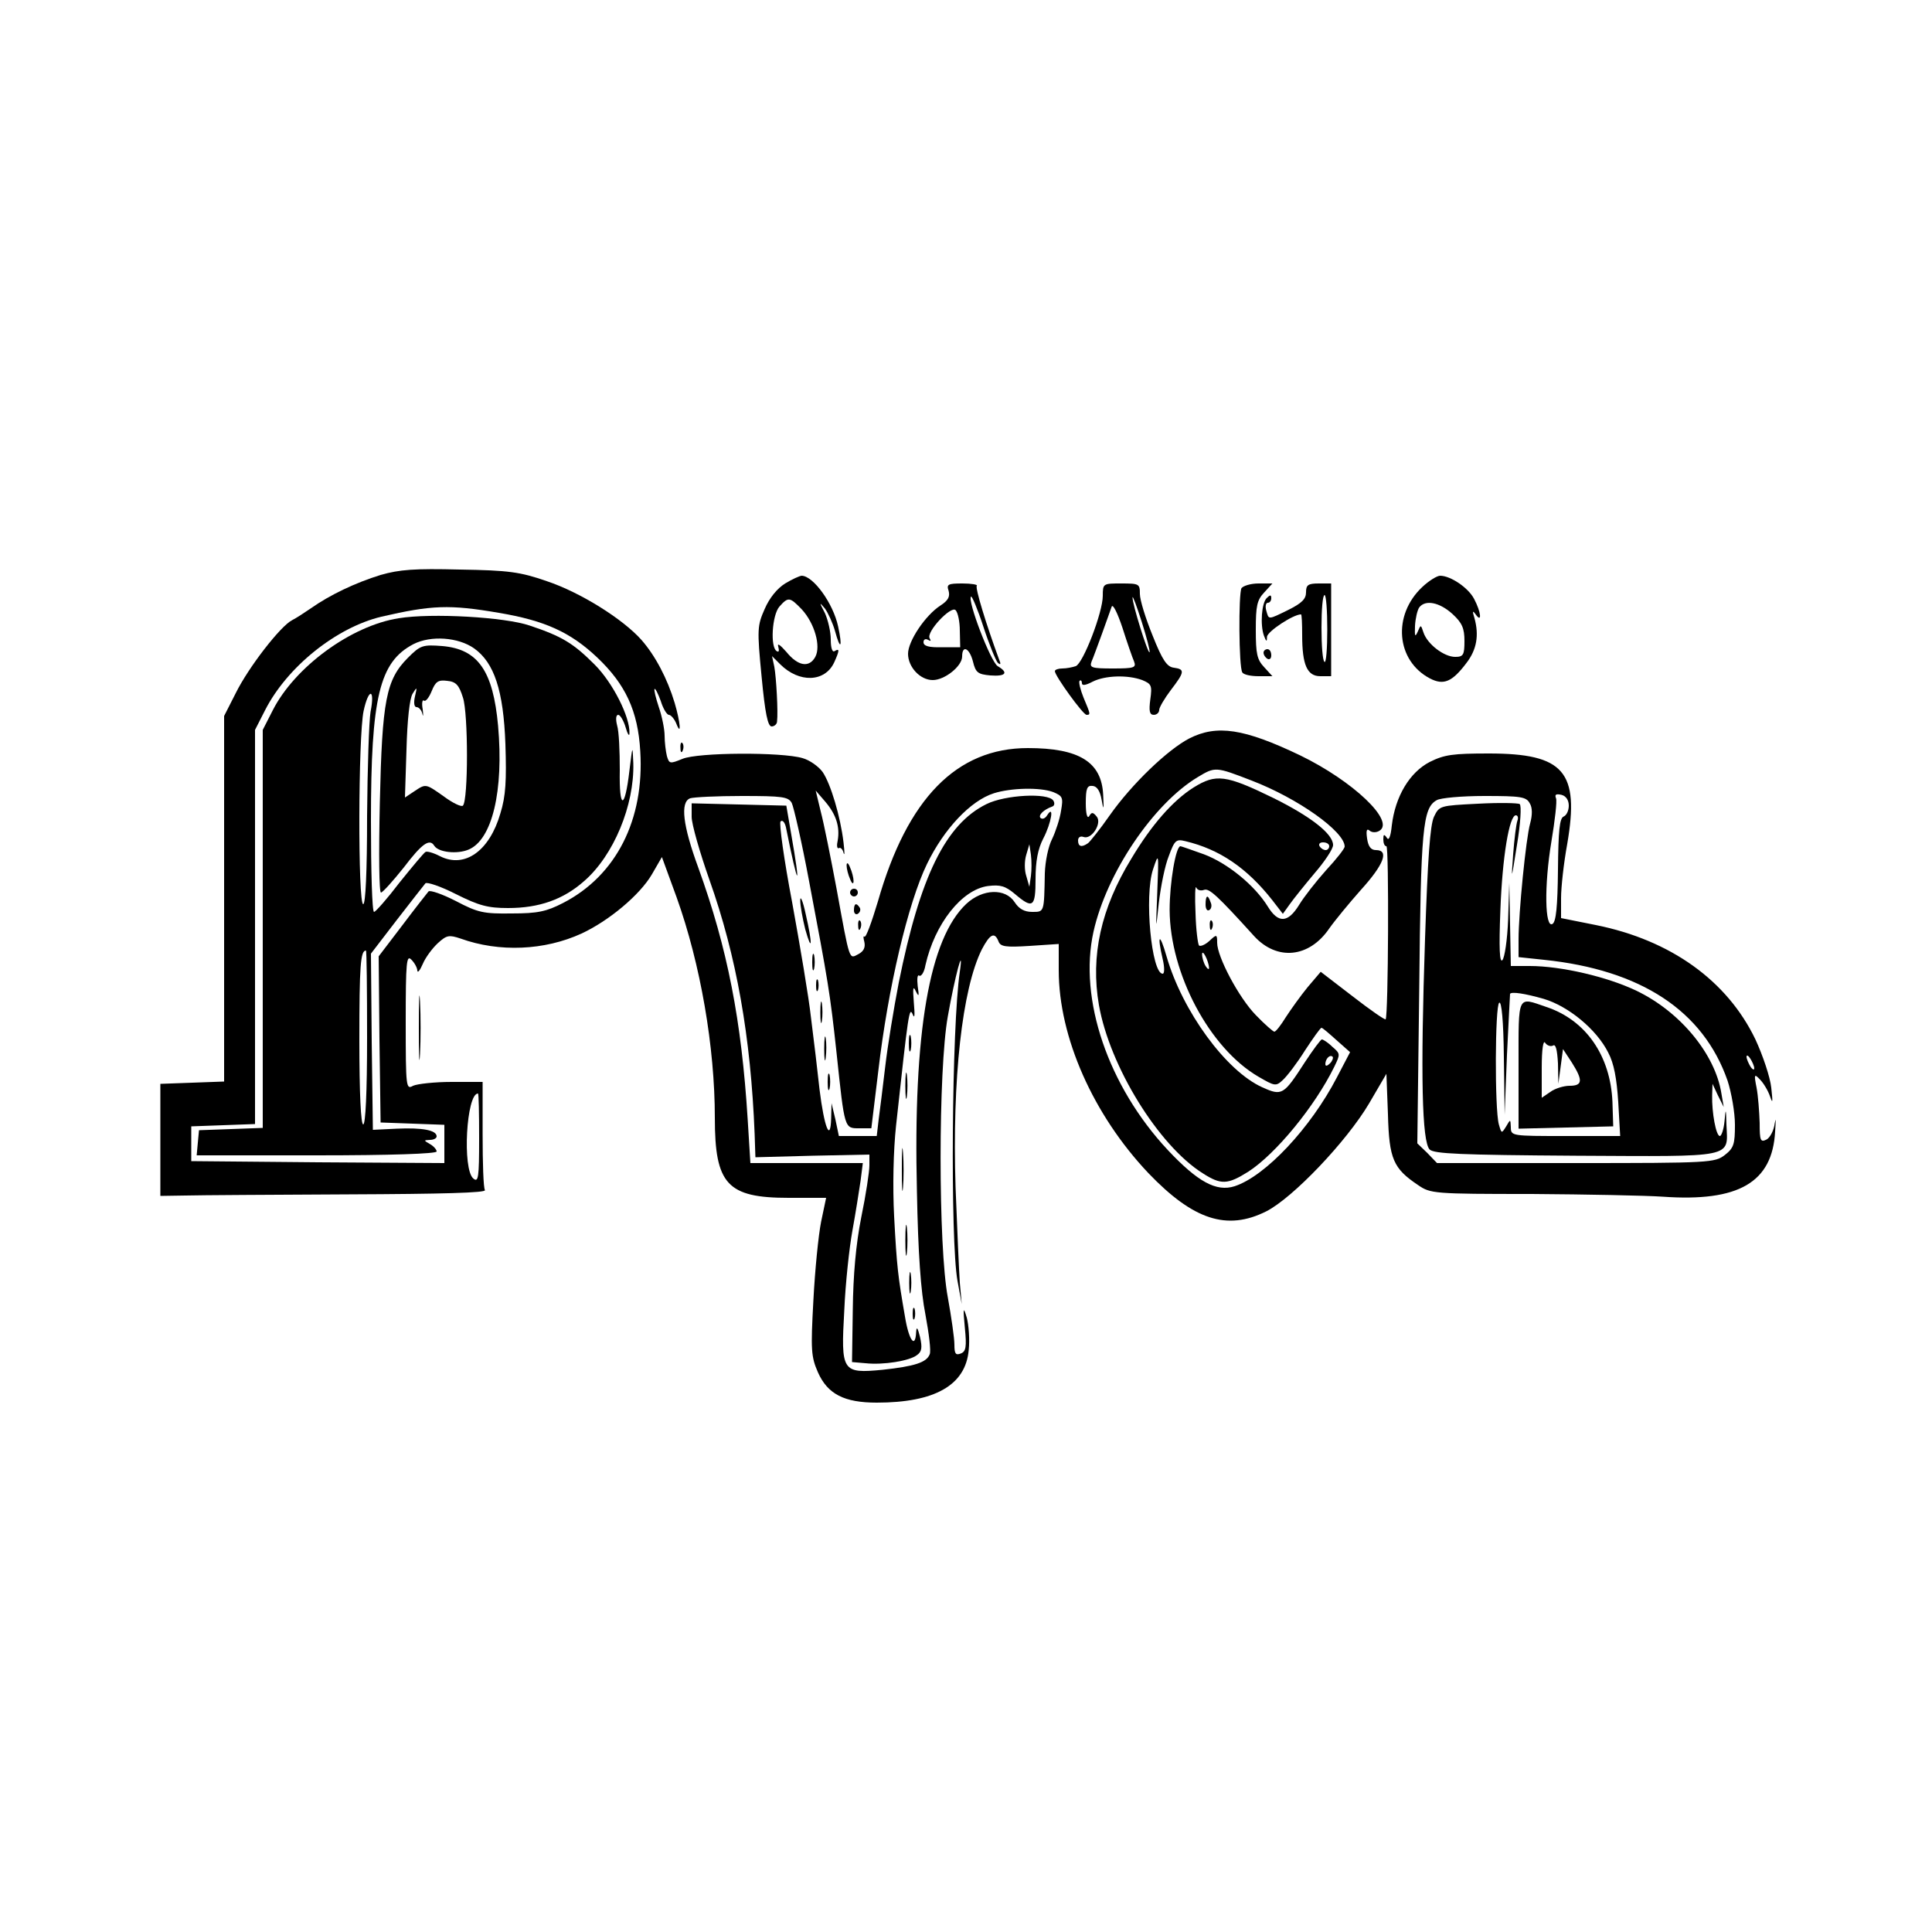 <?xml version="1.0" standalone="no"?>
<!DOCTYPE svg PUBLIC "-//W3C//DTD SVG 20010904//EN"
 "http://www.w3.org/TR/2001/REC-SVG-20010904/DTD/svg10.dtd">
<svg version="1.0" xmlns="http://www.w3.org/2000/svg"
 width="500pt" height="500pt" viewBox="0 0 500 500"
 preserveAspectRatio="xMidYMid meet">
<g transform="translate(0,500) scale(0.1,-0.1)"
fill="#000000" stroke="none">
<path d="M985 3512 c-65 -20 -132 -52 -180 -86 -16 -11 -39 -26 -49 -31 -30
-15 -113 -122 -146 -189 l-30 -59 0 -473 0 -473 -82 -3 -83 -3 0 -145 0 -145
65 1 c36 1 226 2 423 3 241 1 356 4 352 11 -4 6 -6 71 -6 145 l0 135 -80 0
c-44 0 -89 -5 -100 -10 -18 -10 -19 -6 -19 165 0 157 2 175 15 161 8 -8 15
-21 15 -28 1 -7 7 1 14 17 7 17 25 41 39 54 23 21 29 22 59 12 100 -36 217
-31 313 13 71 33 151 100 182 153 l26 45 38 -104 c62 -173 99 -388 99 -571 0
-172 32 -207 191 -207 l97 0 -13 -62 c-7 -35 -16 -126 -20 -204 -7 -128 -6
-145 12 -186 25 -56 68 -78 152 -78 150 0 230 45 238 136 3 27 0 65 -5 84 -9
30 -10 26 -5 -26 5 -50 3 -62 -11 -67 -13 -5 -16 0 -16 23 0 17 -8 72 -17 122
-25 131 -25 590 0 728 18 102 42 192 31 115 -21 -140 -25 -696 -6 -800 l11
-60 -5 55 c-2 30 -7 141 -11 247 -9 281 17 514 68 616 21 40 33 46 43 21 5
-14 18 -16 81 -12 l75 5 0 -68 c0 -173 89 -374 232 -525 116 -121 203 -150
305 -99 69 35 208 181 266 279 l45 77 4 -105 c3 -116 14 -140 78 -183 32 -22
40 -23 294 -23 144 -1 296 -4 339 -7 197 -14 284 37 291 169 2 29 2 38 -1 21
-2 -18 -12 -37 -21 -42 -16 -8 -18 -3 -18 43 -1 29 -4 70 -8 91 -7 35 -6 37 9
21 9 -9 21 -29 26 -44 7 -20 7 -14 3 23 -3 28 -22 84 -41 125 -73 152 -219
257 -413 296 l-90 18 0 52 c0 28 7 91 16 140 32 187 -8 234 -203 234 -93 0
-115 -3 -153 -22 -52 -27 -89 -89 -98 -164 -3 -30 -8 -41 -13 -32 -7 10 -9 9
-9 -4 0 -10 3 -18 8 -18 7 0 5 -441 -2 -448 -2 -2 -41 25 -86 60 l-82 63 -34
-40 c-18 -22 -43 -57 -56 -77 -13 -21 -26 -38 -30 -38 -3 0 -25 19 -48 43 -44
45 -100 151 -100 187 0 22 -1 23 -20 5 -11 -10 -23 -15 -27 -12 -3 4 -8 42 -9
84 -2 43 -1 73 2 66 3 -7 12 -9 20 -6 13 5 34 -14 130 -120 59 -64 142 -56
194 20 14 20 51 65 82 100 59 65 74 103 39 103 -13 0 -20 9 -23 30 -3 21 -1
27 7 20 6 -5 17 -5 25 0 41 25 -69 129 -205 195 -146 70 -216 80 -287 44 -56
-29 -149 -118 -206 -199 -25 -36 -51 -68 -56 -72 -17 -12 -26 -9 -26 7 0 8 6
12 14 9 21 -8 49 36 34 53 -9 11 -13 12 -19 1 -5 -8 -9 5 -9 33 0 38 3 47 18
45 11 -1 19 -13 23 -36 5 -29 6 -26 4 13 -4 85 -62 121 -195 121 -184 0 -312
-130 -388 -397 -16 -53 -31 -95 -35 -91 -3 3 -3 -3 0 -14 3 -14 -2 -24 -15
-31 -25 -13 -22 -23 -57 169 -15 80 -33 170 -41 200 l-13 54 25 -29 c28 -33
38 -65 32 -100 -3 -13 -2 -22 3 -20 4 3 10 -3 12 -12 3 -10 3 2 0 27 -8 67
-33 151 -54 182 -11 15 -34 31 -52 36 -54 16 -271 15 -311 -2 -32 -13 -34 -13
-40 7 -3 12 -6 36 -6 53 0 17 -7 51 -15 74 -8 24 -13 45 -11 47 2 2 9 -12 16
-31 6 -20 16 -36 21 -36 5 0 14 -10 19 -22 14 -36 11 2 -4 53 -19 63 -50 122
-86 163 -48 54 -158 123 -245 152 -69 24 -99 28 -225 30 -118 3 -156 0 -205
-14z m306 -98 c119 -20 185 -50 254 -115 74 -70 106 -139 112 -243 11 -177
-62 -322 -200 -393 -43 -22 -65 -27 -133 -27 -72 -1 -87 2 -144 32 -35 18 -67
29 -71 25 -4 -5 -35 -44 -68 -88 l-61 -80 2 -215 3 -215 83 -3 82 -3 0 -50 0
-49 -327 2 -328 3 0 45 0 45 83 3 82 3 0 510 0 510 26 51 c57 112 184 214 301
242 130 30 176 32 304 10z m1948 -434 c120 -46 241 -132 241 -171 0 -5 -21
-32 -48 -61 -26 -29 -58 -70 -70 -90 -29 -47 -54 -48 -81 -4 -34 55 -104 112
-165 135 -31 11 -59 21 -61 21 -12 0 -28 -94 -28 -165 1 -165 103 -357 229
-431 43 -25 46 -26 64 -9 11 10 37 44 57 76 21 32 40 59 43 59 3 0 20 -15 39
-32 l35 -31 -34 -65 c-68 -131 -185 -256 -265 -282 -47 -15 -95 11 -173 94
-154 165 -231 390 -192 565 34 152 155 331 270 400 45 27 46 27 139 -9z m-513
-30 c24 -10 26 -14 20 -48 -3 -21 -14 -54 -23 -73 -10 -19 -18 -58 -19 -89 -2
-102 -1 -100 -33 -100 -20 0 -34 8 -45 25 -24 37 -83 35 -125 -4 -96 -90 -138
-332 -128 -745 3 -159 10 -258 22 -318 9 -49 15 -95 11 -103 -8 -21 -39 -31
-122 -40 -105 -10 -108 -5 -99 154 3 70 13 162 21 206 8 44 17 101 21 128 l6
47 -146 0 -145 0 -7 113 c-16 256 -52 442 -128 652 -40 109 -47 169 -21 179 9
3 69 6 134 6 105 0 120 -2 129 -18 5 -10 26 -101 45 -203 49 -259 54 -287 71
-444 21 -198 20 -195 59 -195 l31 0 18 148 c25 215 77 435 126 536 44 91 113
164 173 183 44 14 120 16 154 3z m1334 -35 c0 -13 -6 -25 -13 -28 -11 -4 -14
-37 -15 -138 -1 -96 -5 -134 -14 -140 -20 -13 -22 99 -3 213 9 54 15 105 12
112 -4 10 0 12 14 9 12 -3 19 -14 19 -28z m-101 6 c7 -11 7 -30 1 -52 -11 -39
-30 -232 -30 -300 l0 -46 66 -7 c251 -26 412 -132 475 -313 10 -31 19 -82 19
-114 0 -50 -3 -60 -26 -78 -26 -20 -38 -21 -386 -21 l-359 0 -25 26 -26 25 5
402 c4 412 9 466 45 486 9 6 65 11 124 11 94 0 108 -2 117 -19z m-830 -426 c0
-5 -4 -3 -9 5 -5 8 -9 22 -9 30 0 16 17 -16 18 -35z m1411 -260 c0 -5 -5 -3
-10 5 -5 8 -10 20 -10 25 0 6 5 3 10 -5 5 -8 10 -19 10 -25z m-3300 -181 c0
-102 -2 -115 -15 -104 -29 24 -18 220 12 220 2 0 3 -52 3 -116z"/>
<path d="M1032 3400 c-123 -19 -269 -126 -326 -238 l-26 -51 0 -515 0 -515
-82 -3 -83 -3 -3 -32 -3 -33 310 0 c190 0 311 4 311 10 0 5 -8 14 -17 19 -17
10 -17 10 0 11 9 0 17 4 17 9 0 16 -36 23 -103 20 l-62 -3 -3 228 -2 228 66
86 c37 48 71 91 75 96 4 4 40 -8 79 -28 60 -30 83 -36 135 -36 80 0 143 22
197 70 76 66 130 196 127 305 -2 48 -2 47 -10 -19 -12 -103 -27 -103 -25 1 0
48 -2 100 -7 116 -4 16 -3 27 3 27 5 0 14 -15 19 -32 5 -18 10 -25 10 -16 2
42 -43 131 -90 178 -55 55 -84 73 -168 101 -64 22 -254 33 -339 19z m195 -78
c52 -37 76 -109 81 -248 3 -94 1 -134 -13 -179 -28 -97 -92 -143 -156 -111
-17 9 -35 14 -38 11 -4 -2 -34 -38 -67 -79 -32 -42 -62 -76 -66 -76 -5 0 -8
106 -8 236 0 321 22 411 110 457 45 23 116 18 157 -11z m-268 -164 c-4 -24 -8
-145 -9 -270 0 -145 -4 -228 -10 -228 -14 0 -13 435 1 500 13 60 30 59 18 -2z
m-9 -843 c0 -143 -4 -225 -10 -225 -6 0 -10 79 -10 218 0 193 3 232 17 232 2
0 3 -101 3 -225z"/>
<path d="M1056 3298 c-57 -57 -67 -110 -73 -375 -3 -133 -2 -233 3 -233 5 1
31 30 59 65 47 62 67 76 79 56 11 -17 59 -22 88 -10 62 25 92 153 77 321 -13
142 -52 198 -144 206 -51 4 -57 2 -89 -30z m142 -103 c14 -41 14 -266 0 -280
-4 -4 -27 7 -51 25 -44 31 -45 32 -72 14 l-27 -18 4 125 c2 75 8 132 16 144
11 18 12 18 6 -7 -4 -17 -2 -28 4 -28 6 0 13 -8 15 -17 2 -10 3 -5 1 11 -3 16
-1 26 3 23 4 -4 13 7 20 24 10 25 17 30 40 27 23 -2 31 -11 41 -43z"/>
<path d="M3089 2962 c-54 -34 -109 -97 -161 -184 -79 -129 -106 -252 -84 -379
28 -159 154 -363 268 -435 48 -31 65 -30 119 4 71 46 172 169 222 271 16 33
16 34 -5 52 -11 11 -24 19 -27 19 -3 0 -23 -27 -44 -59 -55 -85 -59 -88 -110
-65 -94 42 -207 197 -248 339 -18 63 -25 57 -10 -7 5 -21 5 -38 0 -38 -29 0
-48 201 -25 270 15 45 15 44 11 -60 -4 -102 -4 -102 4 -27 5 43 16 98 26 122
15 41 19 44 43 38 88 -21 159 -69 225 -153 l27 -35 18 25 c9 13 38 49 64 80
26 30 48 63 48 73 0 29 -58 74 -155 122 -123 60 -148 63 -206 27z m351 -152
c0 -5 -4 -10 -9 -10 -6 0 -13 5 -16 10 -3 6 1 10 9 10 9 0 16 -4 16 -10z m2
-562 c-7 -7 -12 -8 -12 -2 0 14 12 26 19 19 2 -3 -1 -11 -7 -17z"/>
<path d="M2553 2919 c-106 -52 -172 -188 -227 -462 -13 -67 -29 -165 -35 -217
-6 -52 -14 -114 -17 -137 l-5 -43 -49 0 -49 0 -9 43 -10 42 -1 -40 c-2 -63
-18 -22 -30 75 -5 47 -15 130 -22 185 -6 55 -29 190 -49 300 -21 110 -34 204
-30 209 5 5 11 -2 14 -15 32 -160 40 -168 13 -14 l-12 70 -122 3 -123 3 0 -35
c0 -19 21 -92 46 -163 70 -197 107 -406 117 -658 l2 -60 148 4 147 3 0 -28 c0
-16 -9 -76 -21 -134 -14 -70 -21 -150 -22 -240 l-2 -135 35 -3 c46 -5 114 6
133 21 13 9 14 20 8 47 -6 24 -9 28 -10 13 -2 -45 -19 -22 -29 40 -18 104 -21
127 -28 259 -4 76 -2 170 5 235 32 294 34 308 43 288 5 -13 6 -3 3 30 -3 38
-2 45 5 30 8 -16 9 -14 5 13 -2 18 -1 31 4 27 5 -3 13 9 16 27 24 107 94 196
162 205 32 4 45 0 70 -21 46 -39 53 -34 53 39 0 46 6 78 20 105 21 40 29 90
10 60 -5 -8 -12 -11 -17 -7 -7 7 8 22 31 30 5 2 6 9 2 15 -13 21 -125 15 -173
-9z m115 -186 l-4 -28 -8 28 c-5 15 -5 39 0 55 l8 27 4 -27 c2 -16 2 -40 0
-55z"/>
<path d="M2071 2670 c0 -14 6 -47 13 -75 18 -64 19 -38 1 40 -7 33 -14 49 -14
35z"/>
<path d="M2102 2510 c0 -19 2 -27 5 -17 2 9 2 25 0 35 -3 9 -5 1 -5 -18z"/>
<path d="M2112 2450 c0 -14 2 -19 5 -12 2 6 2 18 0 25 -3 6 -5 1 -5 -13z"/>
<path d="M2123 2380 c0 -25 2 -35 4 -22 2 12 2 32 0 45 -2 12 -4 2 -4 -23z"/>
<path d="M2133 2285 c0 -27 2 -38 4 -22 2 15 2 37 0 50 -2 12 -4 0 -4 -28z"/>
<path d="M2352 2300 c0 -19 2 -27 5 -17 2 9 2 25 0 35 -3 9 -5 1 -5 -18z"/>
<path d="M2343 2190 c0 -30 2 -43 4 -27 2 15 2 39 0 55 -2 15 -4 2 -4 -28z"/>
<path d="M2142 2200 c0 -19 2 -27 5 -17 2 9 2 25 0 35 -3 9 -5 1 -5 -18z"/>
<path d="M2334 1975 c0 -49 1 -71 3 -48 2 23 2 64 0 90 -2 26 -3 8 -3 -42z"/>
<path d="M2343 1790 c0 -36 2 -50 4 -32 2 17 2 47 0 65 -2 17 -4 3 -4 -33z"/>
<path d="M2353 1680 c0 -25 2 -35 4 -22 2 12 2 32 0 45 -2 12 -4 2 -4 -23z"/>
<path d="M2362 1600 c0 -14 2 -19 5 -12 2 6 2 18 0 25 -3 6 -5 1 -5 -13z"/>
<path d="M3825 2920 c-99 -5 -100 -5 -114 -34 -10 -22 -16 -107 -23 -315 -12
-355 -8 -526 12 -546 12 -11 78 -14 379 -16 413 -2 393 -7 389 80 -1 44 -2 44
-5 9 -2 -21 -8 -38 -12 -38 -10 0 -21 61 -20 105 l1 30 14 -30 15 -30 -6 35
c-16 102 -107 212 -220 266 -75 36 -195 64 -276 64 l-49 0 -2 108 -2 107 -3
-95 c-2 -52 -9 -99 -15 -105 -7 -7 -9 30 -5 130 5 137 23 245 40 245 5 0 7 -6
4 -14 -3 -8 -8 -47 -11 -87 -5 -71 -5 -69 10 25 9 54 12 101 7 105 -4 3 -53 4
-108 1z m170 -505 c64 -19 137 -79 167 -139 15 -28 22 -67 26 -128 l5 -88
-142 0 c-139 0 -141 0 -141 23 -1 21 -1 21 -12 2 -12 -19 -12 -19 -19 5 -11
40 -10 308 1 315 6 4 11 -46 12 -142 l2 -148 6 155 c4 85 8 156 8 158 4 6 38
1 87 -13z"/>
<path d="M3930 2245 l0 -166 123 3 122 3 -2 63 c-5 120 -69 212 -171 246 -76
26 -72 35 -72 -149z m89 49 c7 5 11 -10 13 -46 l1 -53 6 45 6 45 23 -35 c29
-46 28 -60 -6 -60 -15 0 -38 -7 -50 -16 l-22 -15 0 78 c0 48 4 73 9 64 5 -7
14 -10 20 -7z"/>
<path d="M2032 3490 c-21 -13 -41 -38 -53 -66 -19 -43 -20 -52 -8 -175 9 -95
16 -129 26 -129 7 0 14 6 14 13 3 24 -2 113 -7 141 l-6 28 21 -21 c49 -49 116
-47 140 5 14 31 14 37 1 29 -6 -4 -10 8 -10 30 0 20 -7 50 -15 68 -15 29 -15
30 0 12 8 -11 20 -37 26 -58 14 -52 20 -43 8 12 -13 60 -64 130 -94 131 -5 0
-25 -9 -43 -20z m43 -67 c33 -36 50 -95 35 -123 -16 -29 -45 -24 -75 13 -15
17 -24 24 -21 14 3 -11 2 -16 -4 -12 -17 10 -12 93 7 115 23 26 27 25 58 -7z"/>
<path d="M3681 3481 c-78 -73 -68 -191 20 -237 35 -18 57 -9 94 40 27 35 33
72 21 116 -6 19 -5 21 3 10 17 -24 14 6 -4 40 -15 29 -61 60 -88 60 -8 0 -29
-13 -46 -29z m78 -70 c25 -23 31 -37 31 -70 0 -36 -3 -41 -24 -41 -29 0 -72
33 -82 63 -7 21 -7 21 -15 2 -7 -15 -8 -12 -7 15 1 19 6 41 11 48 16 21 53 13
86 -17z"/>
<path d="M2455 3471 c4 -15 -1 -25 -21 -38 -39 -25 -84 -92 -84 -125 0 -34 31
-68 64 -68 31 0 76 36 76 61 0 31 19 22 28 -13 7 -29 13 -33 45 -36 40 -3 48
7 19 24 -18 11 -79 170 -69 180 2 3 17 -32 32 -78 15 -46 32 -87 37 -93 8 -7
9 -4 3 10 -32 87 -62 184 -57 189 3 3 -14 6 -37 6 -37 0 -42 -2 -36 -19z m29
-103 l1 -43 -47 0 c-34 -1 -48 3 -48 13 0 7 5 10 12 6 7 -4 8 -3 4 4 -10 16
55 85 67 73 6 -6 11 -30 11 -53z"/>
<path d="M2854 3458 c0 -43 -51 -175 -70 -182 -9 -3 -24 -6 -35 -6 -10 0 -19
-3 -19 -7 0 -12 73 -113 82 -113 11 0 10 2 -8 45 -8 20 -13 40 -10 43 3 3 6 0
6 -6 0 -7 9 -6 28 4 32 16 90 18 128 4 24 -10 26 -14 21 -50 -4 -30 -2 -40 9
-40 8 0 14 6 14 13 0 6 14 30 30 51 36 47 37 54 8 58 -18 2 -30 20 -55 83 -18
44 -33 92 -33 108 0 26 -2 27 -48 27 -47 0 -48 0 -48 -32z m121 -146 c-4 -5
-45 126 -44 142 0 6 11 -23 24 -64 13 -41 22 -76 20 -78z m-40 -24 c6 -16 0
-18 -55 -18 -55 0 -61 2 -55 18 4 9 16 42 27 72 11 30 22 62 25 70 3 8 15 -16
28 -55 12 -38 26 -78 30 -87z"/>
<path d="M3213 3478 c-8 -15 -7 -204 2 -218 3 -6 22 -10 42 -10 l36 0 -21 23
c-19 20 -22 35 -22 97 0 62 3 77 22 97 l21 23 -36 0 c-20 0 -39 -6 -44 -12z"/>
<path d="M3380 3467 c0 -17 -11 -28 -45 -45 -55 -27 -51 -26 -58 -2 -3 11 -1
20 4 20 5 0 9 5 9 12 0 9 -3 9 -12 0 -13 -13 -17 -69 -7 -97 6 -16 8 -17 8 -3
1 14 68 58 88 58 2 0 3 -24 3 -54 0 -77 13 -106 47 -106 l28 0 0 120 0 120
-32 0 c-28 0 -33 -4 -33 -23z m55 -96 c0 -49 -3 -87 -7 -84 -5 2 -8 42 -8 89
0 46 3 84 8 84 4 0 7 -40 7 -89z"/>
<path d="M3270 3311 c0 -6 5 -13 10 -16 6 -3 10 1 10 9 0 9 -4 16 -10 16 -5 0
-10 -4 -10 -9z"/>
<path d="M1761 3064 c0 -11 3 -14 6 -6 3 7 2 16 -1 19 -3 4 -6 -2 -5 -13z"/>
<path d="M2191 2760 c0 -8 4 -24 9 -35 5 -13 9 -14 9 -5 0 8 -4 24 -9 35 -5
13 -9 14 -9 5z"/>
<path d="M2200 2690 c0 -5 5 -10 10 -10 6 0 10 5 10 10 0 6 -4 10 -10 10 -5 0
-10 -4 -10 -10z"/>
<path d="M3120 2659 c0 -11 4 -18 10 -14 5 3 7 12 3 20 -7 21 -13 19 -13 -6z"/>
<path d="M2210 2644 c0 -8 5 -12 10 -9 6 4 8 11 5 16 -9 14 -15 11 -15 -7z"/>
<path d="M2221 2604 c0 -11 3 -14 6 -6 3 7 2 16 -1 19 -3 4 -6 -2 -5 -13z"/>
<path d="M3131 2604 c0 -11 3 -14 6 -6 3 7 2 16 -1 19 -3 4 -6 -2 -5 -13z"/>
<path d="M1084 2340 c0 -74 1 -105 3 -67 2 37 2 97 0 135 -2 37 -3 6 -3 -68z"/>
</g>
</svg>
